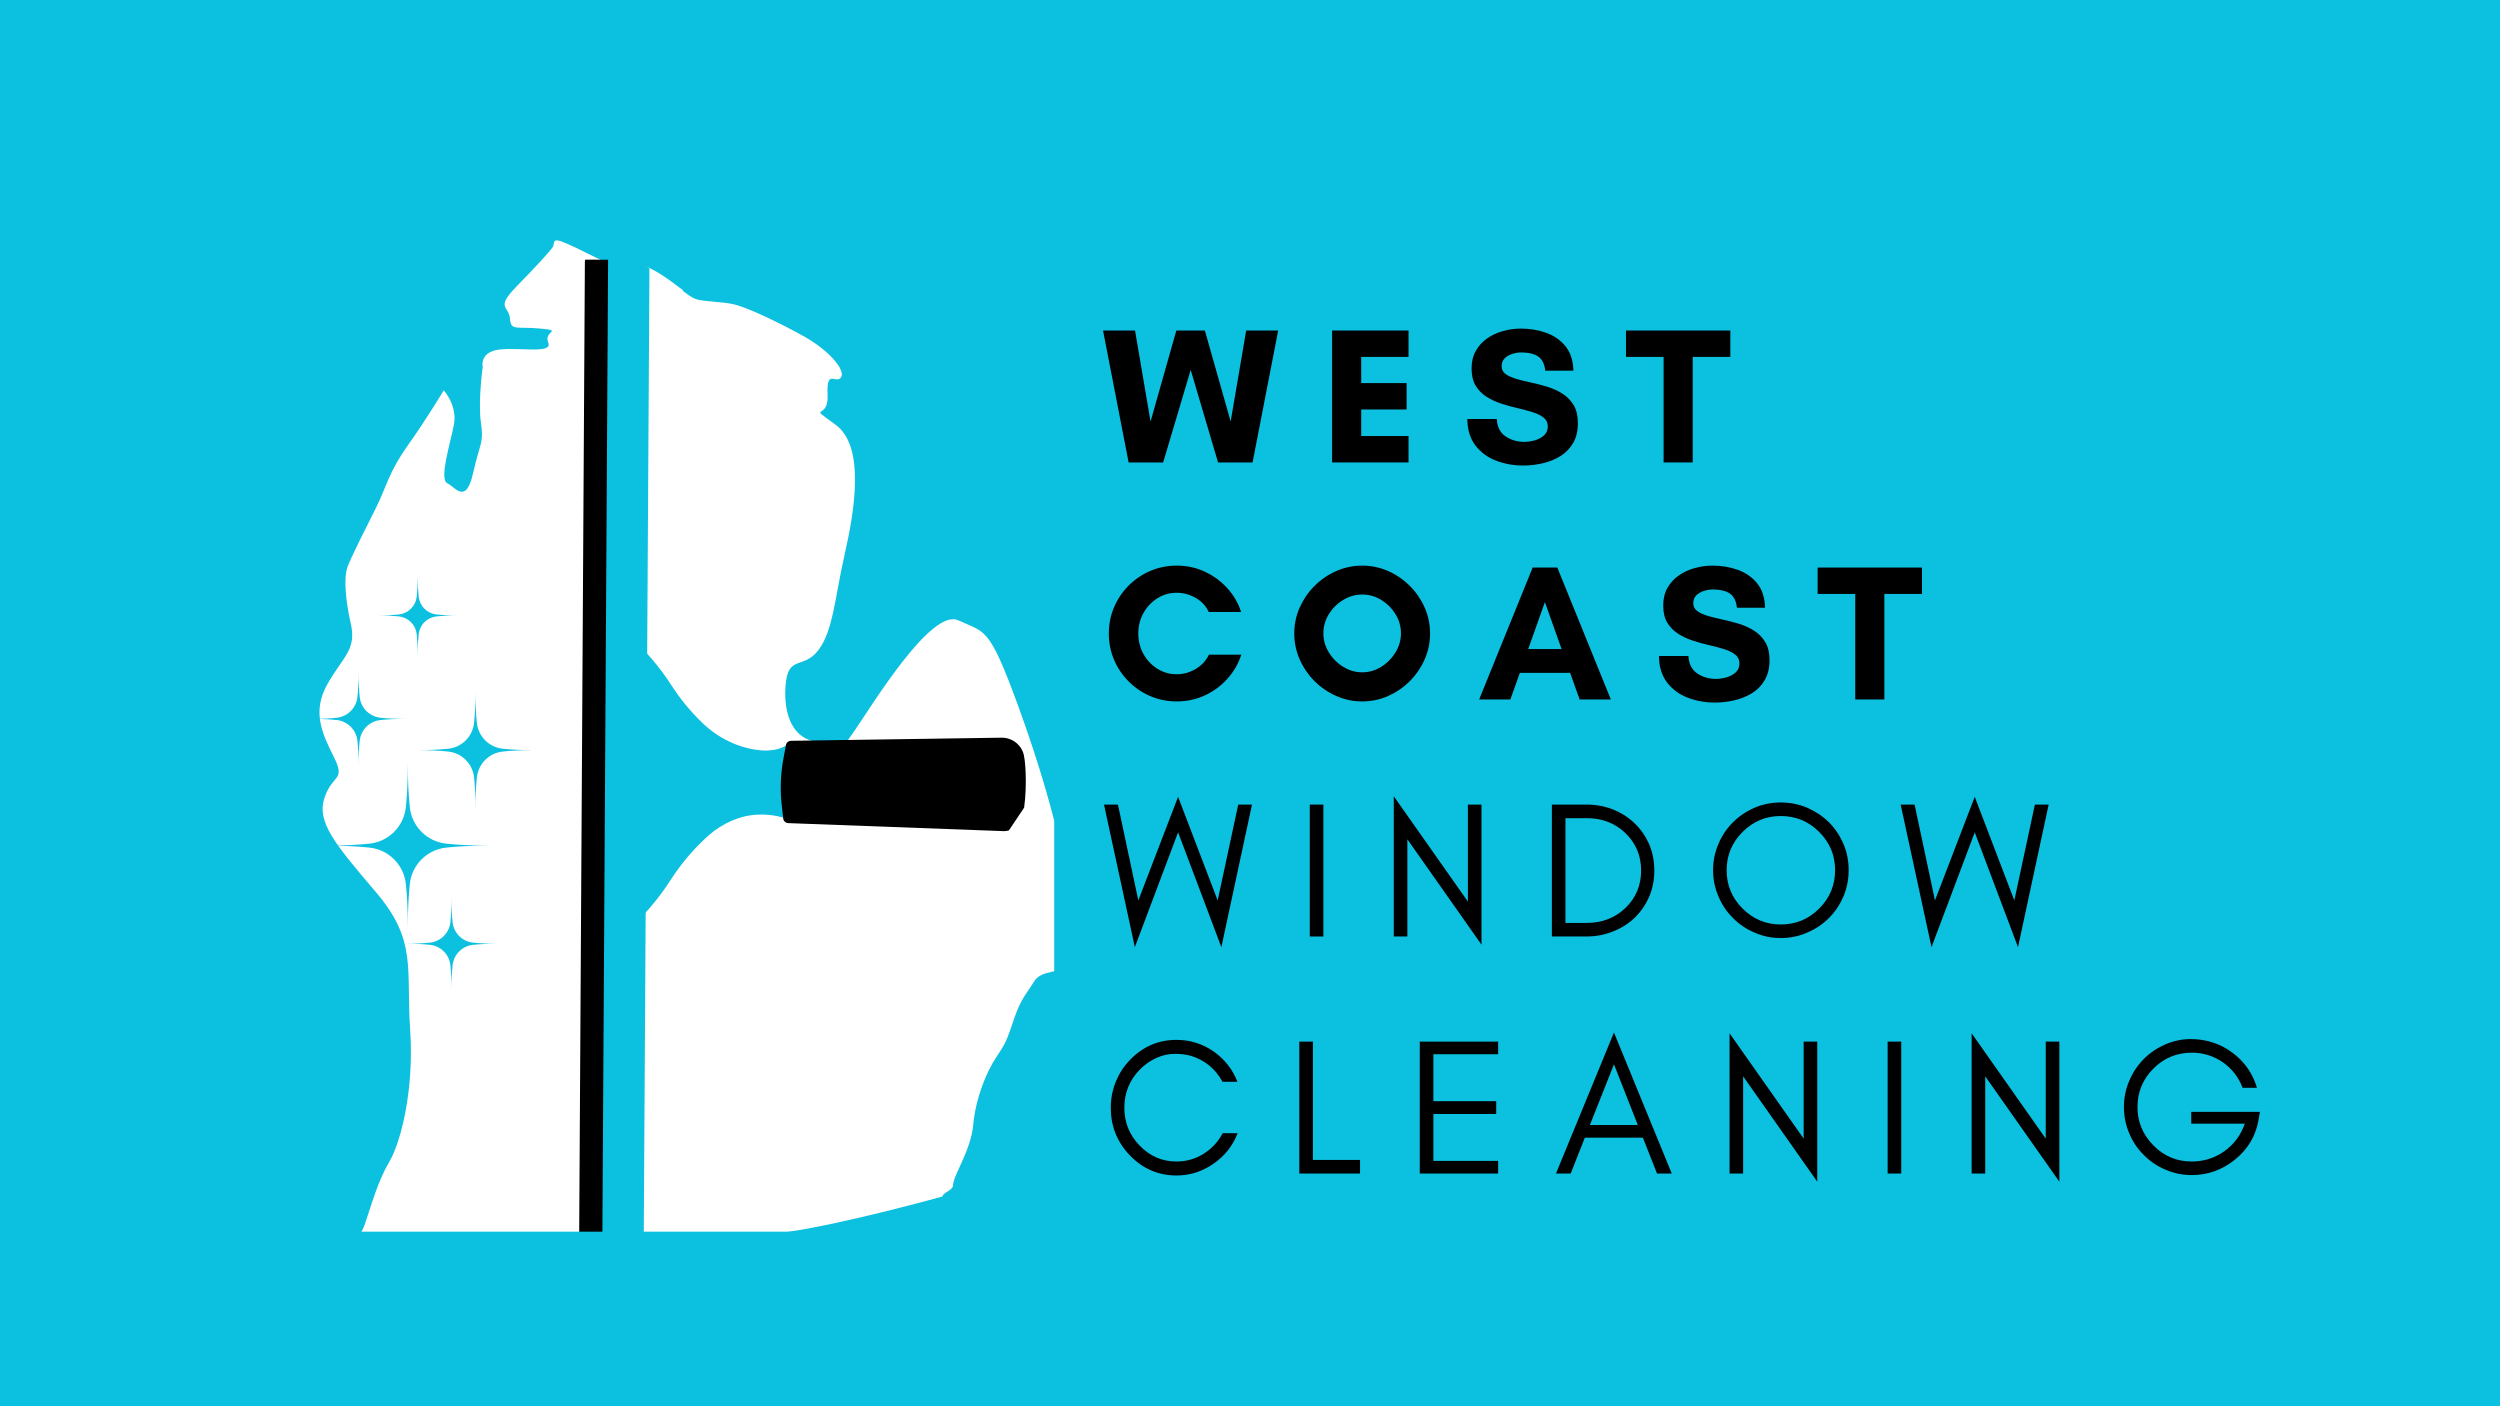 <svg version="1.0" preserveAspectRatio="xMidYMid meet" height="1080" viewBox="0 0 1440 810" zoomAndPan="magnify" width="1920" xmlns:xlink="http://www.w3.org/1999/xlink" xmlns="http://www.w3.org/2000/svg"><defs><g></g><clipPath id="8da3b83ded"><path clip-rule="nonzero" d="M 352.234 141 L 607.234 141 L 607.234 713.457 L 352.234 713.457 Z M 352.234 141"></path></clipPath><clipPath id="7d4ea1139b"><path clip-rule="nonzero" d="M 184 138 L 393.266 138 L 393.266 712.16 L 184 712.16 Z M 184 138"></path></clipPath><clipPath id="404270be6d"><path clip-rule="nonzero" d="M 344 149 L 375 149 L 375 756 L 344 756 Z M 344 149"></path></clipPath><clipPath id="d585cc39d6"><path clip-rule="nonzero" d="M 666.73 350.402 L 376.402 784.215 L 56.027 569.801 L 346.359 135.992 Z M 666.73 350.402"></path></clipPath><clipPath id="42579e7bcb"><path clip-rule="nonzero" d="M 672.32 349.301 L 379.902 786.227 L 55.789 569.312 L 348.207 132.387 Z M 672.32 349.301"></path></clipPath><clipPath id="d950766da7"><path clip-rule="nonzero" d="M 333 149 L 351 149 L 351 756 L 333 756 Z M 333 149"></path></clipPath><clipPath id="c3c174f379"><path clip-rule="nonzero" d="M 666.73 350.402 L 376.402 784.215 L 56.027 569.801 L 346.359 135.992 Z M 666.73 350.402"></path></clipPath><clipPath id="09eef6066f"><path clip-rule="nonzero" d="M 672.32 349.301 L 379.902 786.227 L 55.789 569.312 L 348.207 132.387 Z M 672.32 349.301"></path></clipPath><clipPath id="16cc459cd4"><path clip-rule="nonzero" d="M 361 366 L 457 366 L 457 536 L 361 536 Z M 361 366"></path></clipPath><clipPath id="e8ed5185e5"><path clip-rule="nonzero" d="M 666.73 350.402 L 376.402 784.215 L 56.027 569.801 L 346.359 135.992 Z M 666.73 350.402"></path></clipPath><clipPath id="14fa086a0e"><path clip-rule="nonzero" d="M 672.32 349.301 L 379.902 786.227 L 55.789 569.312 L 348.207 132.387 Z M 672.32 349.301"></path></clipPath><clipPath id="8f2f54ac2c"><path clip-rule="nonzero" d="M 449 424 L 591 424 L 591 479 L 449 479 Z M 449 424"></path></clipPath><clipPath id="0c7c3e47af"><path clip-rule="nonzero" d="M 666.73 350.402 L 376.402 784.215 L 56.027 569.801 L 346.359 135.992 Z M 666.73 350.402"></path></clipPath><clipPath id="75a585f223"><path clip-rule="nonzero" d="M 672.32 349.301 L 379.902 786.227 L 55.789 569.312 L 348.207 132.387 Z M 672.32 349.301"></path></clipPath><clipPath id="8745bc60f4"><path clip-rule="nonzero" d="M 187.602 439.766 L 282.102 439.766 L 282.102 534.266 L 187.602 534.266 Z M 187.602 439.766"></path></clipPath><clipPath id="5f7e2e964f"><path clip-rule="nonzero" d="M 179.516 387.062 L 233.516 387.062 L 233.516 441.062 L 179.516 441.062 Z M 179.516 387.062"></path></clipPath><clipPath id="a0d55b8fbf"><path clip-rule="nonzero" d="M 233.559 517.09 L 286.809 517.09 L 286.809 570.34 L 233.559 570.34 Z M 233.559 517.09"></path></clipPath><clipPath id="18ca0d3c3d"><path clip-rule="nonzero" d="M 240.254 398.465 L 307.754 398.465 L 307.754 465.965 L 240.254 465.965 Z M 240.254 398.465"></path></clipPath><clipPath id="c40e29e13e"><path clip-rule="nonzero" d="M 217.383 331.273 L 263.883 331.273 L 263.883 377.773 L 217.383 377.773 Z M 217.383 331.273"></path></clipPath><clipPath id="572a6a3235"><path clip-rule="nonzero" d="M 179.516 709.438 L 591.105 709.438 L 591.105 769.707 L 179.516 769.707 Z M 179.516 709.438"></path></clipPath></defs><rect fill-opacity="1" height="972" y="-81" fill="#ffffff" width="1728" x="-144"></rect><rect fill-opacity="1" height="972" y="-81" fill="#0cc0df" width="1728" x="-144"></rect><g clip-path="url(#8da3b83ded)"><path fill-rule="nonzero" fill-opacity="1" d="M 542.859 689.188 C 542.938 687.004 548.938 685.633 548.938 682.719 C 548.938 677.223 559.242 662.809 560.613 647.707 C 561.984 632.605 568.16 617.504 573.656 609.262 C 579.148 601.031 579.832 599.652 583.949 587.297 C 588.066 574.938 591.504 572.195 595.625 565.332 C 599.742 558.465 611.41 560.523 614.152 556.402 C 616.898 552.285 614.152 533.75 614.152 513.844 C 614.152 493.938 602.484 450.348 586.016 405.383 C 569.539 360.418 567.473 364.539 552.031 357.328 C 536.582 350.121 503.293 404.695 492.496 420.488 C 481.699 436.273 484.758 428.727 471.023 427.348 C 457.297 425.977 451.117 412.594 452.488 394.742 C 453.859 376.895 462.785 385.816 471.375 374.492 C 479.949 363.168 480.805 344.543 486.473 319.574 C 492.137 294.602 498.566 257.273 481.32 244.664 C 464.074 232.047 477.465 242.859 476.691 227.414 C 475.914 211.969 481.582 221.492 484.414 217.375 C 487.246 213.254 477.465 201.672 462.531 193.434 C 447.598 185.195 429.578 176.703 422.113 175.152 C 414.648 173.609 406.156 173.871 401.004 172.328 C 395.859 170.777 388.137 162.023 376.035 156.625 C 363.938 151.215 371.145 156.105 363.68 157.91 C 356.211 159.711 359.559 157.395 348.746 152.242 C 337.938 147.098 339.227 147.352 329.957 143.234 C 320.691 139.117 323.523 142.98 321.973 145.293 C 320.43 147.609 313.223 155.59 301.125 167.949 C 289.027 180.305 297.004 179.016 297.52 186.227 C 298.035 193.434 301.125 190.602 314.77 191.891 C 328.414 193.176 316.57 193.176 319.402 199.871 C 322.234 206.559 303.184 202.531 291.516 203.902 C 279.848 205.273 281.906 213.855 281.906 213.855 C 281.906 213.855 279.156 233.762 280.879 245.777 C 282.59 257.793 280.527 256.414 276.41 274.609 C 272.289 292.801 266.457 282.848 261.656 280.445 C 256.848 278.043 263.371 257.793 265.43 246.805 C 267.488 235.824 259.598 227.242 259.598 227.242 C 259.598 227.242 249.988 243.375 239 258.816 C 228.023 274.266 226.645 282.848 221.148 293.828 C 215.66 304.812 206.051 323.695 204.328 328.84 C 202.621 333.992 202.957 345.66 206.391 360.762 C 209.824 375.863 201.934 379.637 193.004 395.43 C 184.086 411.215 189.914 423.574 196.781 437.301 C 203.648 451.035 195.754 446.914 191.289 460.645 C 186.828 474.371 197.125 486.727 220.805 514.531 C 244.492 542.332 237.969 558.125 240.371 593.137 C 242.777 628.145 234.883 658.004 228.359 668.984 C 221.836 679.969 218.062 694.043 214.289 705.027 C 212.5 710.211 206.336 719.066 197.648 728.191 L 406.156 716.352 C 406.156 716.352 421.258 714.293 454.211 709.492 C 487.156 704.684 542.855 689.188 542.859 689.188" fill="#ffffff"></path></g><g clip-path="url(#7d4ea1139b)"><path fill-rule="nonzero" fill-opacity="1" d="M 540.637 689.668 C 540.715 687.469 546.75 686.09 546.75 683.156 C 546.75 677.629 557.121 663.121 558.5 647.926 C 559.879 632.727 566.098 617.535 571.625 609.238 C 577.152 600.957 577.836 599.57 581.98 587.137 C 586.129 574.699 589.586 571.941 593.73 565.031 C 597.875 558.121 609.617 560.195 612.375 556.051 C 615.141 551.906 612.375 533.254 612.375 513.223 C 612.375 493.191 600.633 449.324 584.062 404.078 C 567.48 358.832 565.402 362.977 549.863 355.723 C 534.316 348.469 500.82 403.387 489.953 419.277 C 479.09 435.164 482.168 427.566 468.348 426.184 C 454.535 424.801 448.316 411.336 449.695 393.371 C 451.074 375.41 460.059 384.387 468.699 372.992 C 477.328 361.598 478.191 342.855 483.895 317.73 C 489.59 292.602 496.066 255.039 478.711 242.348 C 461.355 229.652 474.828 240.531 474.051 224.992 C 473.27 209.449 478.973 219.031 481.82 214.887 C 484.668 210.742 474.828 199.086 459.801 190.797 C 444.773 182.508 426.645 173.961 419.129 172.402 C 411.617 170.848 403.07 171.109 397.887 169.559 C 392.707 168 384.938 159.191 372.762 153.754 C 360.59 148.316 367.84 153.234 360.328 155.051 C 352.812 156.859 356.18 154.531 345.301 149.348 C 334.426 144.172 335.719 144.426 326.391 140.281 C 317.07 136.137 319.918 140.023 318.359 142.355 C 316.805 144.684 309.555 152.715 297.379 165.152 C 285.207 177.586 293.234 176.289 293.754 183.547 C 294.273 190.797 297.379 187.945 311.109 189.242 C 324.84 190.539 312.926 190.539 315.773 197.277 C 318.621 204.008 299.449 199.953 287.711 201.332 C 275.969 202.711 278.039 211.348 278.039 211.348 C 278.039 211.348 275.273 231.379 277.008 243.473 C 278.727 255.559 276.656 254.176 272.508 272.484 C 268.363 290.789 262.492 280.773 257.664 278.355 C 252.824 275.938 259.387 255.559 261.461 244.504 C 263.535 233.457 255.59 224.82 255.59 224.82 C 255.59 224.82 245.922 241.051 234.867 256.594 C 223.816 272.137 222.434 280.773 216.902 291.824 C 211.379 302.879 201.707 321.875 199.977 327.055 C 198.258 332.238 198.598 343.98 202.047 359.18 C 205.508 374.371 197.562 378.172 188.582 394.062 C 179.605 409.949 185.469 422.383 192.379 436.199 C 199.289 450.016 191.348 445.871 186.855 459.688 C 182.363 473.5 192.727 485.934 216.555 513.914 C 240.391 541.891 233.828 557.781 236.246 593.012 C 238.664 628.242 230.723 658.289 224.156 669.34 C 217.594 680.395 213.797 694.555 209.996 705.609 C 208.199 710.82 201.996 719.734 193.25 728.918 L 403.07 717.004 C 403.07 717.004 418.27 714.93 451.43 710.098 C 484.578 705.262 540.629 689.668 540.637 689.668" fill="#ffffff"></path></g><g clip-path="url(#404270be6d)"><g clip-path="url(#d585cc39d6)"><g clip-path="url(#42579e7bcb)"><path fill-rule="nonzero" fill-opacity="1" d="M 374.105 149.754 L 370.555 755.668 L 344.566 755.516 L 348.117 149.602 Z M 374.105 149.754" fill="#0cc0df"></path></g></g></g><g clip-path="url(#d950766da7)"><g clip-path="url(#c3c174f379)"><g clip-path="url(#09eef6066f)"><path fill-rule="nonzero" fill-opacity="1" d="M 350.262 149.621 L 346.711 755.535 L 333.348 755.457 L 336.898 149.543 Z M 350.262 149.621" fill="#000000"></path></g></g></g><g clip-path="url(#16cc459cd4)"><g clip-path="url(#e8ed5185e5)"><g clip-path="url(#14fa086a0e)"><path fill-rule="nonzero" fill-opacity="1" d="M 370.098 527.602 C 375.977 521.281 381.387 514.52 386.066 507.148 C 393.5 495.664 401.309 487.215 408.352 481.039 C 416.242 474.168 426.113 469.633 436.648 469.215 C 445.609 468.879 451.906 471.195 451.906 471.195 C 462.863 447.637 452.652 429.41 452.652 429.41 C 449.117 431.855 443.074 432.75 437.414 432.129 C 425.16 430.762 413.734 425.141 404.848 416.66 C 396.809 409 390.84 401.082 386.793 394.832 C 380.188 384.461 372.121 375.137 363.094 366.688 C 362.918 366.57 362.625 366.629 362.684 366.918 L 361.797 534.707 C 361.855 535.379 362.613 535.762 363.109 535.207 Z M 370.098 527.602" fill="#0cc0df"></path></g></g></g><g clip-path="url(#8f2f54ac2c)"><g clip-path="url(#0c7c3e47af)"><g clip-path="url(#75a585f223)"><path fill-rule="nonzero" fill-opacity="1" d="M 455.605 426.703 L 576.824 424.906 C 582.867 424.773 588.316 428.926 589.707 434.793 C 589.734 434.938 589.734 434.938 589.766 435.086 C 591.094 441.039 591.59 458.082 589.09 469.953 C 587.941 475.266 583.207 478.934 577.781 478.719 L 454.004 474.117 C 452.398 474.059 451.059 472.656 451.117 471.051 L 450.43 465.27 C 449.277 456.02 449.469 446.652 451.148 437.52 L 452.621 429.645 C 452.684 428.039 453.941 426.73 455.605 426.703 Z M 455.605 426.703" fill="#000000"></path></g></g></g><g clip-path="url(#8745bc60f4)"><path fill-rule="nonzero" fill-opacity="1" d="M 236.066 465.082 C 236.211 466.406 236.465 467.707 236.828 468.984 C 237.195 470.266 237.664 471.504 238.238 472.703 C 238.816 473.902 239.488 475.047 240.254 476.129 C 241.023 477.215 241.879 478.23 242.82 479.168 C 243.762 480.109 244.773 480.965 245.859 481.734 C 246.945 482.504 248.086 483.176 249.285 483.75 C 250.484 484.324 251.727 484.797 253.004 485.16 C 254.285 485.523 255.586 485.781 256.906 485.926 C 263.305 486.625 271.562 487.078 282.223 487.078 C 271.562 487.078 263.305 487.531 256.906 488.23 C 255.586 488.375 254.285 488.633 253.004 488.996 C 251.727 489.359 250.484 489.832 249.285 490.406 C 248.086 490.98 246.945 491.652 245.859 492.422 C 244.773 493.191 243.762 494.047 242.82 494.984 C 241.879 495.926 241.023 496.938 240.254 498.023 C 239.488 499.109 238.816 500.254 238.238 501.453 C 237.664 502.652 237.195 503.891 236.828 505.172 C 236.465 506.449 236.211 507.75 236.066 509.074 C 235.363 515.469 234.91 523.727 234.91 534.387 C 234.91 523.727 234.457 515.469 233.758 509.074 C 233.613 507.75 233.359 506.449 232.992 505.172 C 232.629 503.891 232.16 502.652 231.582 501.453 C 231.008 500.254 230.336 499.109 229.566 498.023 C 228.797 496.941 227.945 495.926 227.004 494.984 C 226.062 494.047 225.051 493.191 223.965 492.422 C 222.879 491.652 221.734 490.98 220.535 490.406 C 219.336 489.832 218.098 489.359 216.82 488.996 C 215.539 488.633 214.238 488.375 212.918 488.23 C 206.52 487.531 198.262 487.078 187.602 487.078 C 198.262 487.078 206.52 486.625 212.918 485.926 C 214.238 485.781 215.539 485.523 216.82 485.16 C 218.098 484.797 219.336 484.324 220.535 483.75 C 221.734 483.176 222.879 482.504 223.965 481.734 C 225.051 480.965 226.062 480.109 227.004 479.168 C 227.945 478.23 228.797 477.215 229.566 476.129 C 230.336 475.047 231.008 473.902 231.582 472.703 C 232.16 471.504 232.629 470.266 232.992 468.984 C 233.359 467.707 233.613 466.406 233.758 465.082 C 234.457 458.688 234.91 450.43 234.91 439.766 C 234.91 450.426 235.363 458.688 236.066 465.082 Z M 236.066 465.082" fill="#0cc0df"></path></g><g clip-path="url(#5f7e2e964f)"><path fill-rule="nonzero" fill-opacity="1" d="M 207.195 401.52 C 207.277 402.273 207.422 403.02 207.633 403.75 C 207.84 404.48 208.109 405.188 208.438 405.871 C 208.766 406.559 209.148 407.211 209.586 407.828 C 210.027 408.449 210.516 409.027 211.051 409.566 C 211.59 410.102 212.168 410.59 212.789 411.031 C 213.406 411.469 214.059 411.852 214.746 412.18 C 215.43 412.508 216.137 412.777 216.867 412.984 C 217.598 413.195 218.344 413.34 219.098 413.422 C 222.75 413.824 227.465 414.082 233.555 414.082 C 227.465 414.082 222.75 414.34 219.098 414.742 C 218.344 414.824 217.598 414.969 216.867 415.176 C 216.137 415.387 215.43 415.652 214.746 415.98 C 214.059 416.309 213.406 416.695 212.789 417.133 C 212.168 417.57 211.59 418.059 211.051 418.598 C 210.516 419.133 210.027 419.715 209.586 420.332 C 209.148 420.953 208.766 421.605 208.438 422.289 C 208.109 422.977 207.84 423.684 207.633 424.414 C 207.422 425.145 207.277 425.887 207.195 426.641 C 206.793 430.297 206.535 435.012 206.535 441.102 C 206.535 435.012 206.277 430.297 205.875 426.641 C 205.793 425.887 205.648 425.145 205.441 424.414 C 205.23 423.684 204.965 422.977 204.637 422.289 C 204.309 421.605 203.922 420.953 203.484 420.332 C 203.047 419.715 202.559 419.133 202.02 418.598 C 201.484 418.059 200.902 417.57 200.285 417.133 C 199.664 416.695 199.012 416.309 198.328 415.98 C 197.641 415.652 196.934 415.387 196.203 415.176 C 195.473 414.969 194.73 414.824 193.977 414.742 C 190.32 414.34 185.605 414.082 179.516 414.082 C 185.605 414.082 190.32 413.824 193.977 413.422 C 194.73 413.34 195.473 413.195 196.203 412.984 C 196.934 412.777 197.641 412.508 198.328 412.18 C 199.012 411.852 199.664 411.469 200.285 411.031 C 200.902 410.59 201.484 410.102 202.02 409.566 C 202.559 409.027 203.047 408.449 203.484 407.828 C 203.922 407.211 204.309 406.559 204.637 405.871 C 204.965 405.188 205.23 404.48 205.441 403.75 C 205.648 403.02 205.793 402.273 205.875 401.52 C 206.277 397.867 206.535 393.152 206.535 387.062 C 206.535 393.152 206.793 397.867 207.195 401.52 Z M 207.195 401.52" fill="#0cc0df"></path></g><g clip-path="url(#a0d55b8fbf)"><path fill-rule="nonzero" fill-opacity="1" d="M 260.703 531.27 C 260.785 532.008 260.926 532.738 261.133 533.453 C 261.336 534.172 261.598 534.863 261.922 535.535 C 262.242 536.207 262.621 536.848 263.051 537.457 C 263.48 538.062 263.961 538.633 264.484 539.156 C 265.012 539.684 265.582 540.164 266.188 540.594 C 266.797 541.023 267.438 541.402 268.109 541.723 C 268.781 542.047 269.473 542.309 270.191 542.512 C 270.906 542.719 271.637 542.859 272.375 542.941 C 275.957 543.332 280.582 543.586 286.555 543.586 C 280.582 543.586 275.957 543.84 272.375 544.234 C 271.637 544.312 270.906 544.457 270.191 544.66 C 269.473 544.867 268.781 545.129 268.109 545.449 C 267.438 545.773 266.797 546.148 266.188 546.578 C 265.582 547.012 265.012 547.488 264.484 548.016 C 263.961 548.543 263.48 549.109 263.051 549.719 C 262.621 550.324 262.242 550.965 261.922 551.637 C 261.598 552.309 261.336 553.004 261.133 553.719 C 260.926 554.438 260.785 555.164 260.703 555.906 C 260.312 559.488 260.059 564.113 260.059 570.086 C 260.059 564.113 259.805 559.488 259.41 555.906 C 259.328 555.164 259.188 554.438 258.984 553.719 C 258.777 553.004 258.516 552.309 258.191 551.637 C 257.871 550.965 257.496 550.324 257.062 549.719 C 256.633 549.109 256.156 548.543 255.629 548.016 C 255.102 547.488 254.535 547.012 253.926 546.578 C 253.316 546.148 252.68 545.773 252.008 545.449 C 251.336 545.129 250.641 544.867 249.926 544.66 C 249.207 544.457 248.48 544.312 247.738 544.234 C 244.156 543.84 239.531 543.586 233.559 543.586 C 239.531 543.586 244.156 543.332 247.738 542.941 C 248.48 542.859 249.207 542.719 249.926 542.512 C 250.641 542.309 251.336 542.047 252.008 541.723 C 252.68 541.402 253.316 541.023 253.926 540.594 C 254.535 540.164 255.102 539.684 255.629 539.156 C 256.156 538.633 256.633 538.062 257.062 537.457 C 257.496 536.848 257.871 536.207 258.191 535.535 C 258.516 534.863 258.777 534.172 258.984 533.453 C 259.188 532.738 259.328 532.008 259.41 531.27 C 259.805 527.684 260.059 523.059 260.059 517.09 C 260.059 523.059 260.312 527.684 260.703 531.27 Z M 260.703 531.27" fill="#0cc0df"></path></g><g clip-path="url(#18ca0d3c3d)"><path fill-rule="nonzero" fill-opacity="1" d="M 274.688 416.453 C 274.793 417.391 274.973 418.316 275.23 419.227 C 275.492 420.133 275.824 421.016 276.234 421.867 C 276.641 422.719 277.121 423.531 277.668 424.301 C 278.211 425.074 278.82 425.793 279.488 426.461 C 280.156 427.129 280.875 427.738 281.648 428.285 C 282.418 428.832 283.23 429.309 284.082 429.715 C 284.934 430.125 285.816 430.457 286.727 430.719 C 287.633 430.977 288.559 431.16 289.496 431.262 C 294.043 431.758 299.91 432.082 307.484 432.082 C 299.91 432.082 294.043 432.402 289.496 432.902 C 288.559 433.004 287.633 433.184 286.727 433.445 C 285.816 433.703 284.934 434.039 284.082 434.445 C 283.23 434.855 282.418 435.332 281.648 435.879 C 280.875 436.426 280.156 437.031 279.488 437.699 C 278.82 438.367 278.211 439.09 277.668 439.859 C 277.121 440.633 276.641 441.441 276.234 442.297 C 275.824 443.148 275.492 444.027 275.23 444.938 C 274.973 445.848 274.793 446.77 274.688 447.711 C 274.191 452.254 273.867 458.121 273.867 465.699 C 273.867 458.121 273.547 452.254 273.051 447.711 C 272.945 446.77 272.766 445.848 272.508 444.938 C 272.246 444.027 271.914 443.148 271.504 442.297 C 271.098 441.441 270.617 440.633 270.07 439.859 C 269.527 439.09 268.918 438.367 268.25 437.699 C 267.582 437.031 266.863 436.426 266.09 435.879 C 265.32 435.332 264.508 434.855 263.656 434.445 C 262.805 434.039 261.922 433.703 261.012 433.445 C 260.105 433.184 259.18 433.004 258.242 432.902 C 253.695 432.402 247.828 432.082 240.254 432.082 C 247.828 432.082 253.695 431.758 258.242 431.262 C 259.18 431.16 260.105 430.977 261.012 430.719 C 261.922 430.457 262.805 430.125 263.656 429.715 C 264.508 429.309 265.32 428.832 266.09 428.285 C 266.863 427.738 267.582 427.129 268.25 426.461 C 268.918 425.793 269.527 425.074 270.07 424.301 C 270.617 423.531 271.098 422.719 271.504 421.867 C 271.914 421.016 272.246 420.133 272.508 419.227 C 272.766 418.316 272.945 417.391 273.051 416.453 C 273.547 411.906 273.867 406.039 273.867 398.465 C 273.867 406.039 274.191 411.906 274.688 416.453 Z M 274.688 416.453" fill="#0cc0df"></path></g><g clip-path="url(#c40e29e13e)"><path fill-rule="nonzero" fill-opacity="1" d="M 241.156 343.695 C 241.23 344.344 241.355 344.98 241.531 345.609 C 241.711 346.234 241.941 346.844 242.223 347.434 C 242.508 348.02 242.836 348.582 243.215 349.113 C 243.59 349.645 244.012 350.145 244.473 350.605 C 244.934 351.066 245.43 351.484 245.961 351.863 C 246.496 352.238 247.055 352.57 247.645 352.852 C 248.23 353.133 248.84 353.363 249.469 353.543 C 250.094 353.723 250.734 353.848 251.383 353.918 C 254.52 354.262 258.57 354.484 263.801 354.484 C 258.57 354.484 254.52 354.707 251.383 355.051 C 250.734 355.121 250.094 355.246 249.469 355.426 C 248.84 355.605 248.23 355.836 247.645 356.117 C 247.055 356.398 246.496 356.73 245.961 357.105 C 245.43 357.484 244.934 357.902 244.473 358.363 C 244.012 358.824 243.59 359.32 243.215 359.855 C 242.836 360.387 242.508 360.949 242.223 361.535 C 241.941 362.125 241.711 362.734 241.531 363.359 C 241.355 363.988 241.23 364.625 241.156 365.273 C 240.812 368.414 240.59 372.465 240.59 377.695 C 240.59 372.465 240.371 368.414 240.027 365.273 C 239.953 364.625 239.828 363.988 239.652 363.359 C 239.473 362.734 239.242 362.125 238.961 361.535 C 238.676 360.949 238.348 360.387 237.969 359.855 C 237.594 359.32 237.172 358.824 236.711 358.363 C 236.25 357.902 235.754 357.484 235.223 357.105 C 234.688 356.73 234.129 356.398 233.539 356.117 C 232.953 355.836 232.344 355.605 231.715 355.426 C 231.09 355.246 230.449 355.121 229.801 355.051 C 226.664 354.707 222.613 354.484 217.383 354.484 C 222.613 354.484 226.664 354.262 229.801 353.918 C 230.449 353.848 231.09 353.723 231.715 353.543 C 232.344 353.363 232.953 353.133 233.539 352.852 C 234.129 352.57 234.688 352.238 235.223 351.863 C 235.754 351.484 236.25 351.066 236.711 350.605 C 237.172 350.145 237.594 349.645 237.969 349.113 C 238.348 348.582 238.676 348.02 238.961 347.434 C 239.242 346.844 239.473 346.234 239.652 345.609 C 239.828 344.98 239.953 344.344 240.027 343.695 C 240.371 340.555 240.59 336.504 240.59 331.273 C 240.59 336.504 240.812 340.555 241.156 343.695 Z M 241.156 343.695" fill="#0cc0df"></path></g><g clip-path="url(#572a6a3235)"><path fill-rule="nonzero" fill-opacity="1" d="M 179.516 709.438 L 591.039 709.438 L 591.039 769.707 L 179.516 769.707 Z M 179.516 709.438" fill="#0cc0df"></path></g><g fill-opacity="1" fill="#000000"><g transform="translate(634.78, 266.362)"><g><path d="M 101.453 -75.984 L 86.703 0 L 66.812 0 L 51.062 -53.297 L 35.203 0 L 15.312 0 L 0.562 -75.984 L 19 -75.984 L 27.938 -23.578 L 42.797 -75.984 L 59.219 -75.984 L 74.078 -23.578 L 83.016 -75.984 Z M 101.453 -75.984"></path></g></g></g><g fill-opacity="1" fill="#000000"><g transform="translate(760.586, 266.362)"><g><path d="M 50.734 -15.203 L 50.734 0 L 6.703 0 L 6.703 -75.984 L 50.734 -75.984 L 50.734 -60.781 L 23.469 -60.781 L 23.469 -45.703 L 49.609 -45.703 L 49.609 -30.5 L 23.469 -30.5 L 23.469 -15.203 Z M 50.734 -15.203"></path></g></g></g><g fill-opacity="1" fill="#000000"><g transform="translate(841.814, 266.362)"><g><path d="M 36.203 -11.844 C 37.992 -11.844 39.93 -12.117 42.016 -12.672 C 44.098 -13.234 45.898 -14.164 47.422 -15.469 C 48.953 -16.781 49.719 -18.551 49.719 -20.781 C 49.719 -22.863 48.914 -24.535 47.312 -25.797 C 45.719 -27.066 43.613 -28.113 41 -28.938 C 38.395 -29.758 35.547 -30.523 32.453 -31.234 C 29.367 -31.941 26.258 -32.797 23.125 -33.797 C 20 -34.805 17.129 -36.129 14.516 -37.766 C 11.91 -39.398 9.805 -41.52 8.203 -44.125 C 6.609 -46.738 5.812 -50.055 5.812 -54.078 C 5.812 -58.023 6.629 -61.43 8.266 -64.297 C 9.898 -67.172 12.078 -69.555 14.797 -71.453 C 17.523 -73.348 20.582 -74.758 23.969 -75.688 C 27.352 -76.625 30.758 -77.094 34.188 -77.094 C 39.406 -77.094 44.285 -76.273 48.828 -74.641 C 53.367 -73.004 57.07 -70.414 59.938 -66.875 C 62.812 -63.332 64.32 -58.656 64.469 -52.844 L 48.266 -52.844 C 47.816 -56.789 46.438 -59.531 44.125 -61.062 C 41.82 -62.594 38.586 -63.359 34.422 -63.359 C 32.848 -63.359 31.188 -63.098 29.438 -62.578 C 27.688 -62.055 26.195 -61.219 24.969 -60.062 C 23.738 -58.906 23.125 -57.359 23.125 -55.422 C 23.125 -53.484 23.926 -51.953 25.531 -50.828 C 27.133 -49.711 29.238 -48.781 31.844 -48.031 C 34.445 -47.289 37.312 -46.586 40.438 -45.922 C 43.57 -45.254 46.688 -44.438 49.781 -43.469 C 52.875 -42.5 55.723 -41.176 58.328 -39.5 C 60.93 -37.82 63.035 -35.641 64.641 -32.953 C 66.242 -30.273 67.047 -26.852 67.047 -22.688 C 67.047 -18.219 66.148 -14.414 64.359 -11.281 C 62.566 -8.156 60.16 -5.641 57.141 -3.734 C 54.129 -1.836 50.742 -0.445 46.984 0.438 C 43.223 1.332 39.406 1.781 35.531 1.781 C 29.945 1.781 24.711 0.832 19.828 -1.062 C 14.953 -2.957 11.004 -5.879 7.984 -9.828 C 4.973 -13.773 3.43 -18.844 3.359 -25.031 L 20.328 -25.031 C 20.555 -20.488 22.234 -17.156 25.359 -15.031 C 28.492 -12.906 32.109 -11.844 36.203 -11.844 Z M 36.203 -11.844"></path></g></g></g><g fill-opacity="1" fill="#000000"><g transform="translate(936.002, 266.362)"><g><path d="M 39 -60.781 L 39 0 L 22.234 0 L 22.234 -60.781 L 0.562 -60.781 L 0.562 -75.984 L 60.672 -75.984 L 60.672 -60.781 Z M 39 -60.781"></path></g></g></g><g fill-opacity="1" fill="#000000"><g transform="translate(1021.036, 266.362)"><g></g></g></g><g fill-opacity="1" fill="#000000"><g transform="translate(634.78, 402.892)"><g><path d="M 61.562 -25.812 L 80.219 -25.812 C 78.508 -20.594 75.828 -15.953 72.172 -11.891 C 68.523 -7.836 64.207 -4.656 59.219 -2.344 C 54.227 -0.031 48.828 1.125 43.016 1.125 C 37.648 1.125 32.602 0.117 27.875 -1.891 C 23.145 -3.91 18.973 -6.723 15.359 -10.328 C 11.742 -13.941 8.93 -18.113 6.922 -22.844 C 4.91 -27.57 3.906 -32.617 3.906 -37.984 C 3.906 -43.348 4.91 -48.395 6.922 -53.125 C 8.93 -57.852 11.742 -62.023 15.359 -65.641 C 18.973 -69.254 23.145 -72.066 27.875 -74.078 C 32.602 -76.086 37.648 -77.094 43.016 -77.094 C 48.828 -77.094 54.207 -75.938 59.156 -73.625 C 64.113 -71.32 68.414 -68.176 72.062 -64.188 C 75.719 -60.207 78.398 -55.609 80.109 -50.391 L 61.453 -50.391 C 59.891 -53.816 57.395 -56.516 53.969 -58.484 C 50.539 -60.461 46.891 -61.453 43.016 -61.453 C 38.922 -61.453 35.195 -60.391 31.844 -58.266 C 28.488 -56.141 25.82 -53.305 23.844 -49.766 C 21.875 -46.234 20.891 -42.305 20.891 -37.984 C 20.891 -33.672 21.875 -29.742 23.844 -26.203 C 25.82 -22.66 28.488 -19.828 31.844 -17.703 C 35.195 -15.586 38.922 -14.531 43.016 -14.531 C 46.961 -14.531 50.648 -15.57 54.078 -17.656 C 57.504 -19.738 60 -22.457 61.562 -25.812 Z M 61.562 -25.812"></path></g></g></g><g fill-opacity="1" fill="#000000"><g transform="translate(741.593, 402.892)"><g><path d="M 65.359 -38.094 C 65.359 -42.039 64.316 -45.707 62.234 -49.094 C 60.148 -52.488 57.41 -55.227 54.016 -57.312 C 50.629 -59.406 46.961 -60.453 43.016 -60.453 C 39.141 -60.453 35.488 -59.406 32.062 -57.312 C 28.633 -55.227 25.879 -52.488 23.797 -49.094 C 21.711 -45.707 20.672 -42.039 20.672 -38.094 C 20.672 -34.227 21.711 -30.582 23.797 -27.156 C 25.879 -23.727 28.633 -20.953 32.062 -18.828 C 35.488 -16.703 39.141 -15.641 43.016 -15.641 C 46.961 -15.641 50.629 -16.703 54.016 -18.828 C 57.41 -20.953 60.148 -23.727 62.234 -27.156 C 64.316 -30.582 65.359 -34.227 65.359 -38.094 Z M 82.125 -37.984 C 82.125 -32.773 81.082 -27.805 79 -23.078 C 76.914 -18.348 74.066 -14.176 70.453 -10.562 C 66.836 -6.945 62.68 -4.094 57.984 -2 C 53.297 0.082 48.305 1.125 43.016 1.125 C 37.805 1.125 32.832 0.082 28.094 -2 C 23.363 -4.094 19.191 -6.945 15.578 -10.562 C 11.973 -14.176 9.125 -18.348 7.031 -23.078 C 4.945 -27.805 3.906 -32.773 3.906 -37.984 C 3.906 -43.273 4.945 -48.266 7.031 -52.953 C 9.125 -57.648 11.973 -61.805 15.578 -65.422 C 19.191 -69.035 23.363 -71.883 28.094 -73.969 C 32.832 -76.051 37.805 -77.094 43.016 -77.094 C 48.305 -77.094 53.297 -76.051 57.984 -73.969 C 62.68 -71.883 66.836 -69.035 70.453 -65.422 C 74.066 -61.805 76.914 -57.648 79 -52.953 C 81.082 -48.266 82.125 -43.273 82.125 -37.984 Z M 82.125 -37.984"></path></g></g></g><g fill-opacity="1" fill="#000000"><g transform="translate(851.423, 402.892)"><g><path d="M 48.047 -29.047 L 38.438 -56.094 L 28.828 -29.047 Z M 76.422 0 L 58.438 0 L 52.969 -15.312 L 24.016 -15.312 L 18.547 0 L 0.562 0 L 31.391 -75.984 L 45.594 -75.984 Z M 76.422 0"></path></g></g></g><g fill-opacity="1" fill="#000000"><g transform="translate(952.203, 402.892)"><g><path d="M 36.203 -11.844 C 37.992 -11.844 39.93 -12.117 42.016 -12.672 C 44.098 -13.234 45.898 -14.164 47.422 -15.469 C 48.953 -16.781 49.719 -18.551 49.719 -20.781 C 49.719 -22.863 48.914 -24.535 47.312 -25.797 C 45.719 -27.066 43.613 -28.113 41 -28.938 C 38.395 -29.758 35.547 -30.523 32.453 -31.234 C 29.367 -31.941 26.258 -32.797 23.125 -33.797 C 20 -34.805 17.129 -36.129 14.516 -37.766 C 11.91 -39.398 9.805 -41.52 8.203 -44.125 C 6.609 -46.738 5.812 -50.055 5.812 -54.078 C 5.812 -58.023 6.629 -61.43 8.266 -64.297 C 9.898 -67.172 12.078 -69.555 14.797 -71.453 C 17.523 -73.348 20.582 -74.758 23.969 -75.688 C 27.352 -76.625 30.758 -77.094 34.188 -77.094 C 39.406 -77.094 44.285 -76.273 48.828 -74.641 C 53.367 -73.004 57.07 -70.414 59.938 -66.875 C 62.812 -63.332 64.32 -58.656 64.469 -52.844 L 48.266 -52.844 C 47.816 -56.789 46.438 -59.531 44.125 -61.062 C 41.82 -62.594 38.586 -63.359 34.422 -63.359 C 32.848 -63.359 31.188 -63.098 29.438 -62.578 C 27.688 -62.055 26.195 -61.219 24.969 -60.062 C 23.738 -58.906 23.125 -57.359 23.125 -55.422 C 23.125 -53.484 23.926 -51.953 25.531 -50.828 C 27.133 -49.711 29.238 -48.781 31.844 -48.031 C 34.445 -47.289 37.312 -46.586 40.438 -45.922 C 43.57 -45.254 46.688 -44.438 49.781 -43.469 C 52.875 -42.5 55.723 -41.176 58.328 -39.5 C 60.93 -37.82 63.035 -35.641 64.641 -32.953 C 66.242 -30.273 67.047 -26.852 67.047 -22.688 C 67.047 -18.219 66.148 -14.414 64.359 -11.281 C 62.566 -8.156 60.16 -5.641 57.141 -3.734 C 54.129 -1.836 50.742 -0.445 46.984 0.438 C 43.223 1.332 39.406 1.781 35.531 1.781 C 29.945 1.781 24.711 0.832 19.828 -1.062 C 14.953 -2.957 11.004 -5.879 7.984 -9.828 C 4.973 -13.773 3.43 -18.844 3.359 -25.031 L 20.328 -25.031 C 20.555 -20.488 22.234 -17.156 25.359 -15.031 C 28.492 -12.906 32.109 -11.844 36.203 -11.844 Z M 36.203 -11.844"></path></g></g></g><g fill-opacity="1" fill="#000000"><g transform="translate(1046.391, 402.892)"><g><path d="M 39 -60.781 L 39 0 L 22.234 0 L 22.234 -60.781 L 0.562 -60.781 L 0.562 -75.984 L 60.672 -75.984 L 60.672 -60.781 Z M 39 -60.781"></path></g></g></g><g fill-opacity="1" fill="#000000"><g transform="translate(634.78, 539.422)"><g><path d="M 68.719 6.141 L 43.797 -60 L 18.891 6.141 L 1.125 -75.984 L 9.156 -75.984 L 20.891 -20.781 L 43.797 -80.453 L 66.594 -20.781 L 78.438 -75.984 L 86.375 -75.984 Z M 68.719 6.141"></path></g></g></g><g fill-opacity="1" fill="#000000"><g transform="translate(746.062, 539.422)"><g><path d="M 16.203 0 L 8.375 0 L 8.375 -75.984 L 16.203 -75.984 Z M 16.203 0"></path></g></g></g><g fill-opacity="1" fill="#000000"><g transform="translate(794.443, 539.422)"><g><path d="M 16.203 -55.984 L 16.203 0 L 8.375 0 L 8.375 -80.781 L 51.062 -20.109 L 51.062 -75.984 L 58.891 -75.984 L 58.891 4.688 Z M 16.203 -55.984"></path></g></g></g><g fill-opacity="1" fill="#000000"><g transform="translate(885.503, 539.422)"><g><path d="M 67.375 -37.984 C 67.375 -32.473 66.367 -27.41 64.359 -22.797 C 62.273 -18.098 59.484 -14.07 55.984 -10.719 C 52.484 -7.375 48.348 -4.77 43.578 -2.906 C 38.805 -0.969 33.703 0 28.266 0 L 8.375 0 L 8.375 -75.984 L 28.266 -75.984 C 33.703 -75.984 38.805 -75.051 43.578 -73.188 C 48.348 -71.25 52.484 -68.602 55.984 -65.25 C 59.484 -61.895 62.273 -57.91 64.359 -53.297 C 66.367 -48.609 67.375 -43.504 67.375 -37.984 Z M 59.781 -37.984 C 59.781 -46.629 56.723 -53.859 50.609 -59.672 C 44.648 -65.328 37.281 -68.156 28.5 -68.156 L 16.203 -68.156 L 16.203 -7.828 L 28.5 -7.828 C 37.281 -7.828 44.648 -10.656 50.609 -16.312 C 56.723 -22.125 59.781 -29.348 59.781 -37.984 Z M 59.781 -37.984"></path></g></g></g><g fill-opacity="1" fill="#000000"><g transform="translate(981.702, 539.422)"><g><path d="M 75.312 -38.219 C 75.312 -46.781 72.254 -54.113 66.141 -60.219 C 60.035 -66.332 52.66 -69.391 44.016 -69.391 C 35.453 -69.391 28.117 -66.332 22.016 -60.219 C 15.898 -54.113 12.844 -46.781 12.844 -38.219 C 12.844 -29.57 15.898 -22.195 22.016 -16.094 C 28.117 -9.977 35.453 -6.922 44.016 -6.922 C 52.66 -6.922 60.035 -9.977 66.141 -16.094 C 72.254 -22.195 75.312 -29.57 75.312 -38.219 Z M 83.125 -38.219 C 83.125 -32.852 82.117 -27.785 80.109 -23.016 C 78.023 -18.242 75.234 -14.109 71.734 -10.609 C 68.16 -7.035 63.988 -4.242 59.219 -2.234 C 54.445 -0.148 49.379 0.891 44.016 0.891 C 38.66 0.891 33.633 -0.148 28.938 -2.234 C 24.164 -4.242 20.031 -7.035 16.531 -10.609 C 12.957 -14.109 10.164 -18.242 8.156 -23.016 C 6.07 -27.785 5.031 -32.852 5.031 -38.219 C 5.031 -43.582 6.07 -48.645 8.156 -53.406 C 10.164 -58.176 12.957 -62.312 16.531 -65.812 C 20.031 -69.312 24.164 -72.102 28.938 -74.188 C 33.633 -76.195 38.66 -77.203 44.016 -77.203 C 49.379 -77.203 54.445 -76.195 59.219 -74.188 C 63.988 -72.102 68.16 -69.312 71.734 -65.812 C 75.234 -62.312 78.023 -58.176 80.109 -53.406 C 82.117 -48.645 83.125 -43.582 83.125 -38.219 Z M 83.125 -38.219"></path></g></g></g><g fill-opacity="1" fill="#000000"><g transform="translate(1093.654, 539.422)"><g><path d="M 68.719 6.141 L 43.797 -60 L 18.891 6.141 L 1.125 -75.984 L 9.156 -75.984 L 20.891 -20.781 L 43.797 -80.453 L 66.594 -20.781 L 78.438 -75.984 L 86.375 -75.984 Z M 68.719 6.141"></path></g></g></g><g fill-opacity="1" fill="#000000"><g transform="translate(634.78, 675.952)"><g><path d="M 78.109 -23.234 C 75.273 -15.941 70.656 -10.098 64.25 -5.703 C 57.77 -1.148 50.656 1.125 42.906 1.125 C 32.406 1.125 23.43 -2.75 15.984 -10.5 C 8.68 -18.102 5.031 -27.227 5.031 -37.875 C 5.031 -43.164 6 -48.195 7.938 -52.969 C 9.875 -57.656 12.555 -61.785 15.984 -65.359 C 23.43 -73.109 32.406 -76.984 42.906 -76.984 C 50.656 -76.984 57.734 -74.785 64.141 -70.391 C 70.547 -65.922 75.16 -60.07 77.984 -52.844 L 69.391 -52.844 C 65.285 -60.375 59.176 -65.367 51.062 -67.828 C 48.383 -68.566 45.289 -68.938 41.781 -68.938 C 38.281 -68.938 34.707 -68.117 31.062 -66.484 C 27.414 -64.766 24.25 -62.492 21.562 -59.672 C 15.75 -53.629 12.844 -46.363 12.844 -37.875 C 12.844 -29.457 15.75 -22.234 21.562 -16.203 C 27.445 -10.016 34.562 -6.922 42.906 -6.922 C 48.562 -6.922 53.773 -8.41 58.547 -11.391 C 63.242 -14.367 66.895 -18.316 69.5 -23.234 Z M 78.109 -23.234"></path></g></g></g><g fill-opacity="1" fill="#000000"><g transform="translate(740.029, 675.952)"><g><path d="M 16.203 -7.828 L 43.359 -7.828 L 43.359 0 L 8.375 0 L 8.375 -75.984 L 16.203 -75.984 Z M 16.203 -7.828"></path></g></g></g><g fill-opacity="1" fill="#000000"><g transform="translate(809.414, 675.952)"><g><path d="M 53.516 0 L 8.375 0 L 8.375 -75.984 L 53.516 -75.984 L 53.516 -68.719 L 16.203 -68.719 L 16.203 -41.672 L 52.406 -41.672 L 52.406 -34.297 L 16.203 -34.297 L 16.203 -7.266 L 53.516 -7.266 Z M 53.516 0"></path></g></g></g><g fill-opacity="1" fill="#000000"><g transform="translate(895.111, 675.952)"><g><path d="M 20.672 -27.938 L 48.266 -27.938 L 34.531 -62.906 Z M 67.828 0 L 59.328 0 L 51.172 -20.672 L 17.766 -20.672 L 9.609 0 L 1.125 0 L 34.531 -81.234 Z M 67.828 0"></path></g></g></g><g fill-opacity="1" fill="#000000"><g transform="translate(987.847, 675.952)"><g><path d="M 16.203 -55.984 L 16.203 0 L 8.375 0 L 8.375 -80.781 L 51.062 -20.109 L 51.062 -75.984 L 58.891 -75.984 L 58.891 4.688 Z M 16.203 -55.984"></path></g></g></g><g fill-opacity="1" fill="#000000"><g transform="translate(1078.907, 675.952)"><g><path d="M 16.203 0 L 8.375 0 L 8.375 -75.984 L 16.203 -75.984 Z M 16.203 0"></path></g></g></g><g fill-opacity="1" fill="#000000"><g transform="translate(1127.288, 675.952)"><g><path d="M 16.203 -55.984 L 16.203 0 L 8.375 0 L 8.375 -80.781 L 51.062 -20.109 L 51.062 -75.984 L 58.891 -75.984 L 58.891 4.688 Z M 16.203 -55.984"></path></g></g></g><g fill-opacity="1" fill="#000000"><g transform="translate(1218.348, 675.952)"><g><path d="M 83.359 -35.531 L 82.578 -30.844 C 80.93 -21.602 76.422 -14.004 69.047 -8.047 C 61.672 -2.086 53.367 0.891 44.141 0.891 C 38.773 0.891 33.707 -0.148 28.938 -2.234 C 24.164 -4.242 20.031 -7.035 16.531 -10.609 C 12.957 -14.109 10.164 -18.242 8.156 -23.016 C 6.07 -27.785 5.031 -32.891 5.031 -38.328 C 5.031 -43.691 6.07 -48.754 8.156 -53.516 C 10.164 -58.285 12.957 -62.457 16.531 -66.031 C 20.031 -69.531 24.164 -72.328 28.938 -74.422 C 33.707 -76.43 38.516 -77.438 43.359 -77.438 C 52.441 -77.438 60.445 -74.863 67.375 -69.719 C 74.375 -64.582 79.141 -57.805 81.672 -49.391 L 73.406 -49.391 C 71.02 -55.566 67.188 -60.484 61.906 -64.141 C 56.539 -67.785 50.617 -69.609 44.141 -69.609 C 35.492 -69.609 28.117 -66.555 22.016 -60.453 C 15.898 -54.336 12.844 -46.961 12.844 -38.328 C 12.844 -29.754 15.898 -22.379 22.016 -16.203 C 28.047 -10.016 35.422 -6.922 44.141 -6.922 C 50.992 -6.922 57.25 -8.895 62.906 -12.844 C 68.488 -16.875 72.398 -22.164 74.641 -28.719 L 43.797 -28.719 L 43.797 -35.531 Z M 83.359 -35.531"></path></g></g></g></svg>
